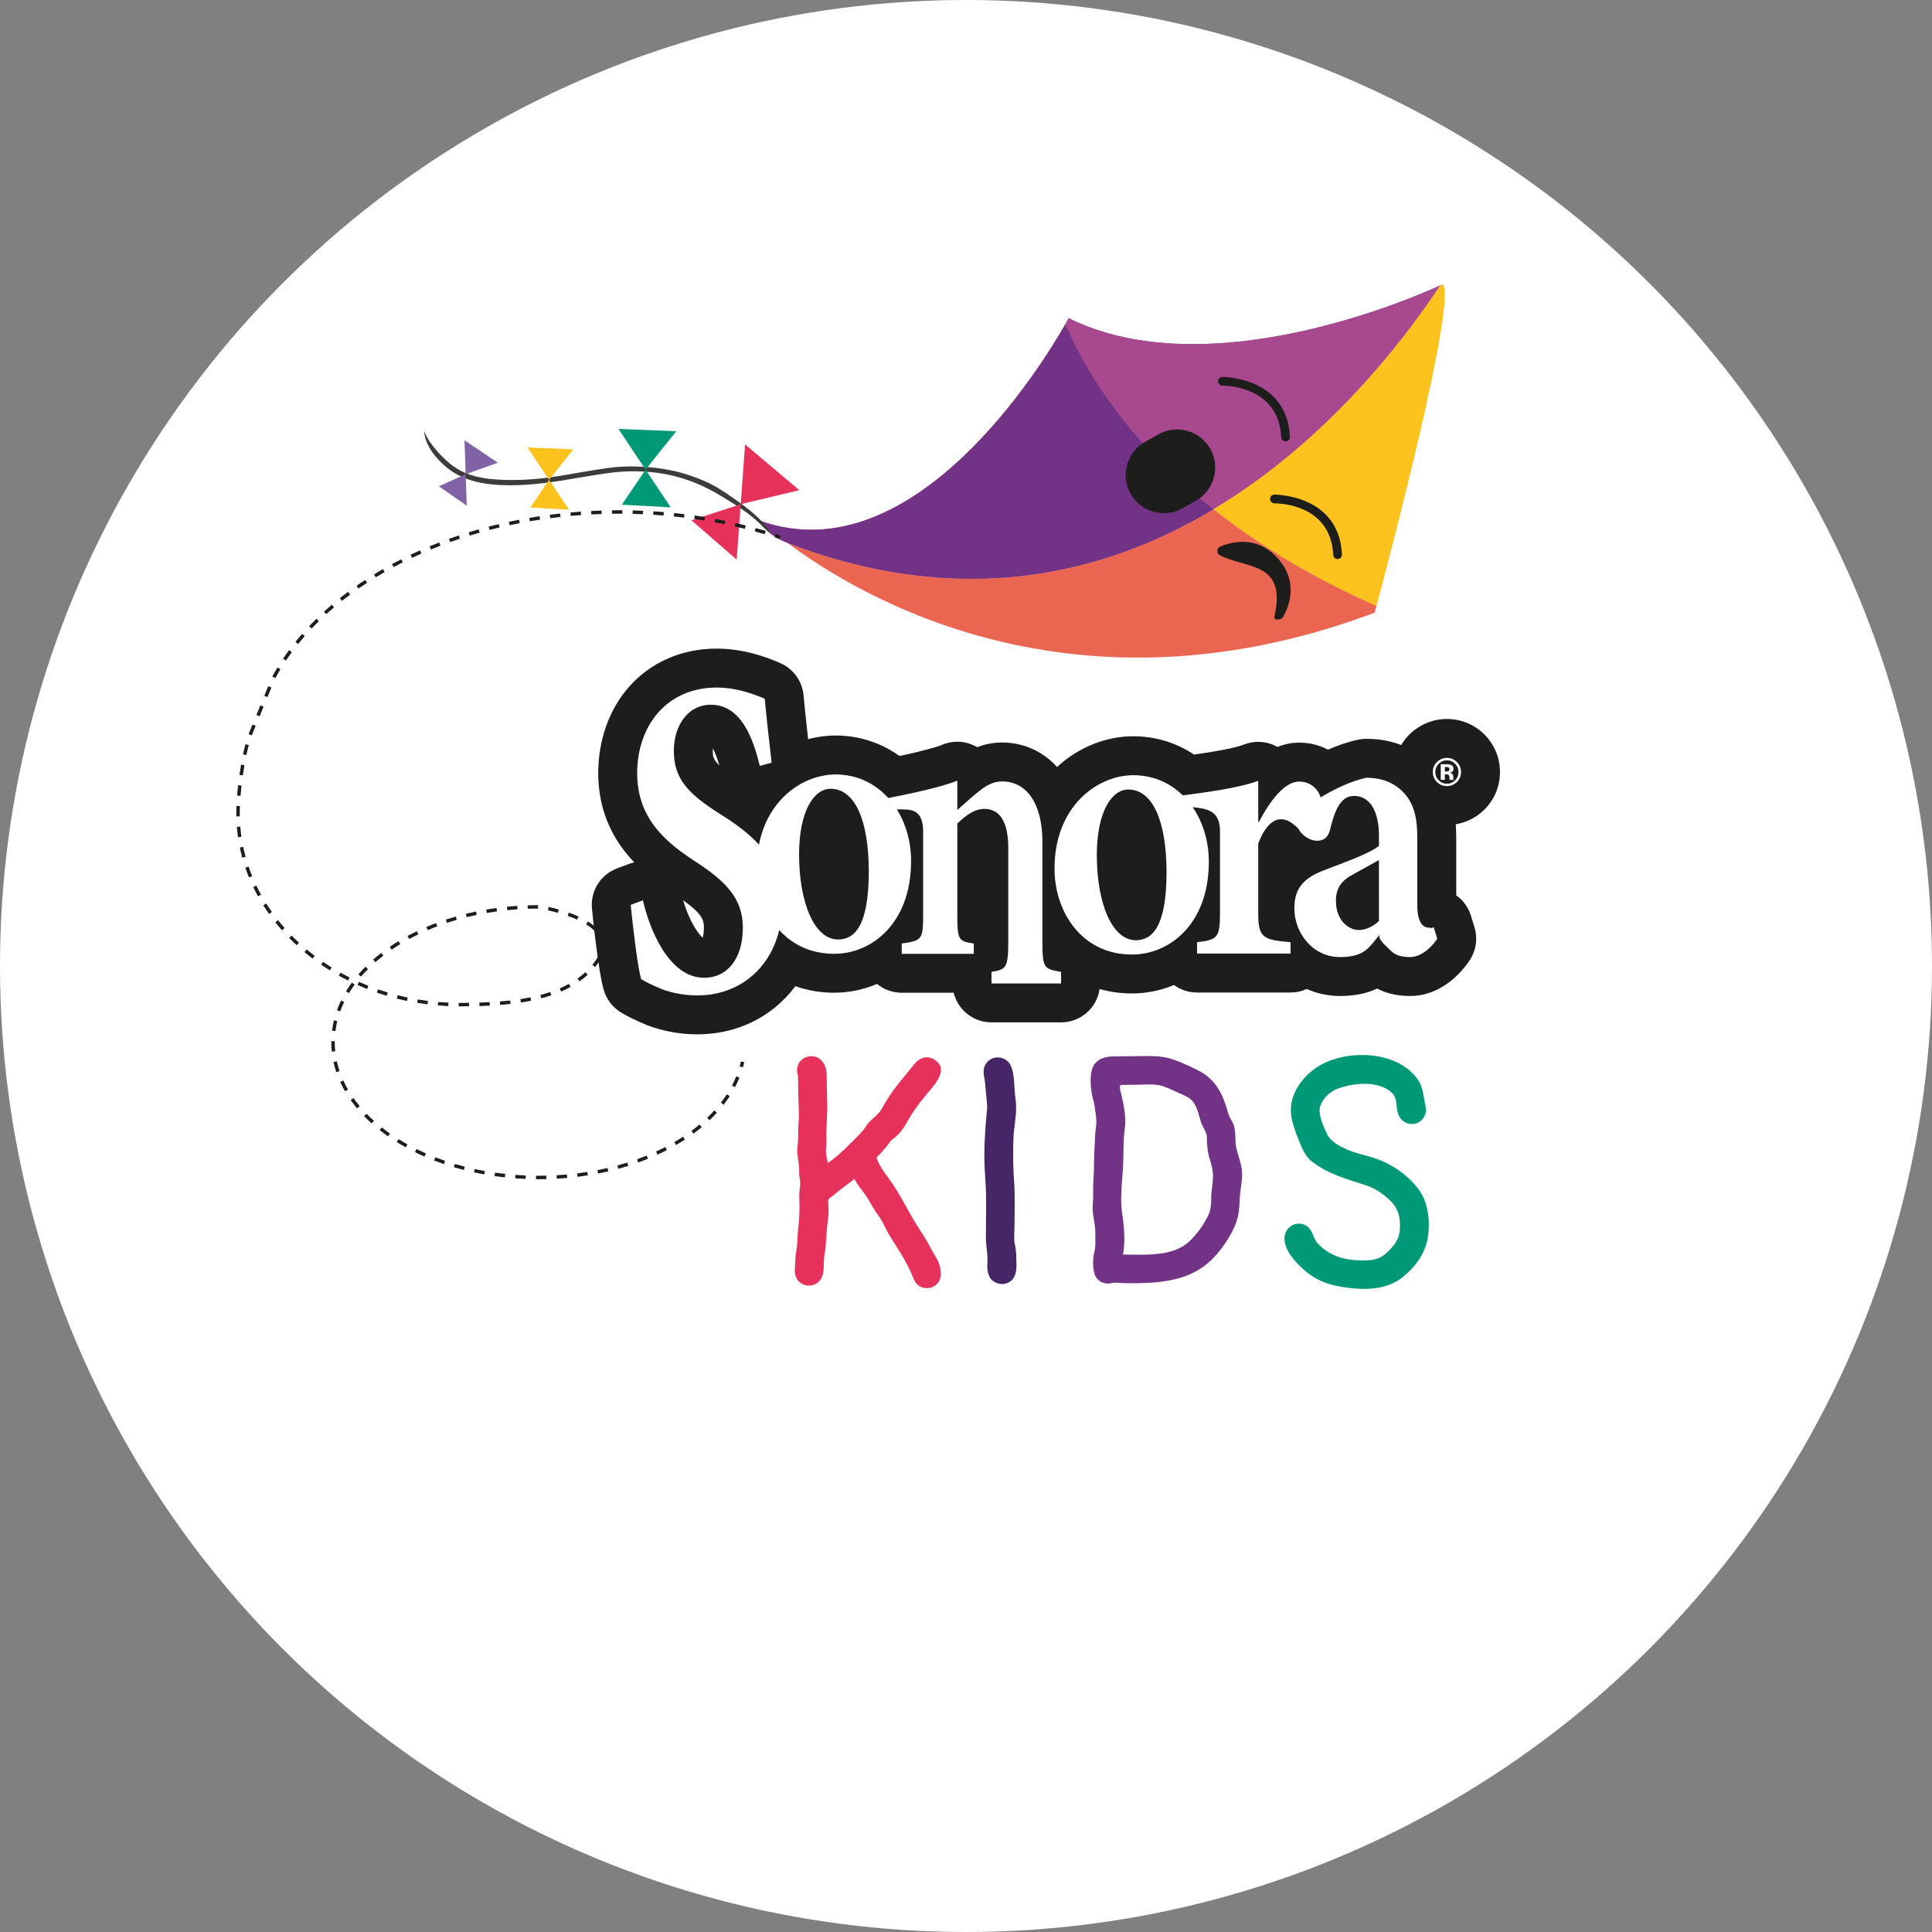 <?xml version="1.0" encoding="utf-8"?>
<!-- Generator: Adobe Illustrator 17.0.0, SVG Export Plug-In . SVG Version: 6.00 Build 0)  -->
<!DOCTYPE svg PUBLIC "-//W3C//DTD SVG 1.1//EN" "http://www.w3.org/Graphics/SVG/1.1/DTD/svg11.dtd">
<svg version="1.1" id="Capa_1" xmlns="http://www.w3.org/2000/svg" xmlns:xlink="http://www.w3.org/1999/xlink" x="0px" y="0px"
	 width="500px" height="500px" viewBox="0 0 500 500" enable-background="new 0 0 500 500" xml:space="preserve">
<rect x="0" y="0" width="500" height="500" fill="#808080" stroke="none"/>
<circle fill="#FFFFFF" cx="250" cy="250" r="250"/>
<g>
	<path fill="#1D1D1B" d="M269.782,244.111v-26.173c0-9.901-4.02-15.703-10.45-15.703c-2.331,0-4.101,1.001-6.432,2.901
		c-1.849,1.5-3.537,3.1-5.145,4.501v-7.602c-4.159,1.724-13.352,3.628-17.865,4.489c-3.394-3.755-8.085-6.094-13.631-6.094
		c-8.048,0-17.471,6.017-19.84,18.172c-2.828-3.129-6.434-5.678-10.309-8.093c-7.907-5.037-11.722-8.905-11.722-16.169
		c0-6.562,3.629-11.952,9.583-11.952c7.722,0,10.884,8.437,12.652,15.819l3.07-0.822c-0.838-7.381-1.396-12.302-1.767-16.52
		c-2.325-1.055-7.163-2.929-12.466-2.929c-12.837,0-20.559,9.842-20.559,22.145c0,11.952,7.628,18.161,15.908,23.433
		c6.977,4.686,11.442,9.021,11.442,16.521c0,7.851-3.814,13.006-10.047,13.006c-9.117,0-14.14-12.654-15.815-20.037l-3.164,1.173
		c0.652,6.563,1.862,16.404,2.698,19.216c1.115,0.703,2.791,1.523,5.302,2.577c2.512,0.939,5.675,1.642,9.21,1.642
		c10.991,0,18.885-7.058,21.229-16.918c3.35,3.713,8.121,6.148,14.244,6.148c9.721,0,19.881-7.902,19.881-24.005
		c0-4.95-1.32-9.597-3.675-13.363c3.517-0.013,7.055-0.42,6.796,6.566v20.705c0,6.601-0.401,6.641-5.546,7.442v2.668h18.65v-2.668
		c-3.778-0.601-4.259-0.741-4.259-7.143v-23.905c2.25-2.2,4.502-3.8,6.994-3.8c3.778,0,6.191,3,6.191,10.102v23.973
		c0,7.001-0.482,7.502-4.341,8.102v3.001h18.008v-3.001C270.264,250.813,269.782,250.512,269.782,244.111 M216.873,243.139
		c-6.13,0-10.072-9.602-10.072-22.005c0-11.402,3.942-17.003,8.145-17.003c6.394,0,9.896,8.402,9.896,21.404
		C224.842,239.939,220.988,243.139,216.873,243.139"/>
	<path fill="#1D1D1B" d="M369.858,240.09c-1.578,0-3.062-1.301-3.062-5.901v-17.203c0-5.502-0.835-9.703-4.639-12.904
		c-2.32-1.9-5.103-2.8-8.536-2.8c-3.933,0.819-8.48,3.019-11.851,5.082c-0.675-2.272-2.74-4.096-5.523-4.096
		c-3.688,0-7.377,4.629-10.438,10.44h-0.179v-10.638c-4.994,1.917-14.369,3.081-19.513,3.777c-3.313-3.245-7.695-5.226-12.803-5.226
		c-9.285,0-20.407,8.002-20.407,24.205c0,11.002,6.919,22.206,20.056,22.206c9.722,0,19.881-7.902,19.881-24.005
		c0-5.293-1.508-10.241-4.178-14.134c3.732,0.414,7.214,0.846,7.065,6.575v21.08c0,6.207-0.809,6.699-5.938,7.291v2.954h24.209
		l-0.023-2.954c-6.93-0.592-8.348-1.084-8.348-7.291v-18.223c1.711-4.532,3.87-6.304,5.849-6.304c1.44,0,2.52,0.591,4.049,1.97
		c0.123,0.135,0.268,0.252,0.427,0.349c0.834,1.84,3.083,3.247,4.862,3.247c1.67,0,2.875-0.701,3.432-3.001
		c0.742-3.1,1.578-5.401,2.691-6.801c0.927-1.2,2.041-1.801,3.526-1.801c3.897,0,6.402,3.701,6.402,10.303v2.6
		c-2.134,1.901-9.185,4.401-14.661,6.501c-4.917,2-7.235,4.601-7.235,9.702c0,6.203,4.64,12.71,12.06,12.604
		c6.541-0.093,7.397-2.856,10.206-6.002c-0.965,1.081,1.02,2.699,2.32,4c1.113,1.101,2.115,1.929,5.195,2.001
		c4.159,0.097,7.209-4.761,7.209-4.761l-0.929-3.001C370.107,240.431,370.972,240.09,369.858,240.09 M293.928,243.33
		c-6.13,0-10.073-9.603-10.073-22.005c0-11.402,3.942-17.003,8.146-17.003c6.394,0,9.896,8.402,9.896,21.404
		C301.898,240.129,298.043,243.33,293.928,243.33 M356.871,238.391c-1.578,1.4-3.434,2.3-5.197,2.3c-2.412,0-5.938-2.2-5.938-7.603
		c0-3.501,1.671-5.4,4.825-7.002c1.947-1.099,4.545-2.501,6.309-3.501L356.871,238.391L356.871,238.391z"/>
	<path fill="#1D1D1B" d="M296.521,234.16h0.002H296.521z"/>
	<path fill="#1D1D1B" d="M376.116,201.588c-0.006-0.04-0.008-0.079-0.008-0.119v-0.362c0-0.411-0.119-0.715-0.357-0.906
		c-0.129-0.103-0.321-0.181-0.574-0.234c0.278-0.03,0.511-0.119,0.7-0.271c0.19-0.151,0.284-0.396,0.284-0.737
		c0-0.446-0.179-0.767-0.539-0.965c-0.212-0.115-0.477-0.184-0.797-0.208c-0.055-0.003-0.334-0.006-0.834-0.007
		c-0.5-0.002-0.875-0.003-1.126-0.003v4.044h1.059v-1.43h0.223l0.233,0.014c0.162,0.01,0.282,0.031,0.362,0.064
		c0.145,0.056,0.244,0.156,0.297,0.297c0.033,0.086,0.055,0.252,0.067,0.495c0.011,0.244,0.033,0.43,0.067,0.559h1.009l-0.037-0.114
		C376.131,201.667,376.121,201.628,376.116,201.588 M374.915,199.514c-0.138,0.099-0.331,0.148-0.579,0.148h-0.411v-1.173h0.258
		c0.264,0,0.469,0.029,0.614,0.084c0.218,0.086,0.326,0.239,0.326,0.461C375.123,199.256,375.054,199.415,374.915,199.514"/>
	<path fill="#1D1D1B" d="M377.043,197.214c-0.713-0.713-1.572-1.07-2.578-1.07c-0.96,0-1.797,0.331-2.509,0.989
		c-0.759,0.707-1.138,1.592-1.138,2.657c0,1.027,0.351,1.89,1.054,2.593c0.703,0.703,1.568,1.054,2.593,1.054
		c0.993,0,1.844-0.343,2.553-1.03c0.729-0.709,1.093-1.582,1.093-2.618C378.112,198.786,377.756,197.925,377.043,197.214
		 M376.588,201.94c-0.588,0.593-1.295,0.891-2.123,0.891c-0.832,0-1.541-0.295-2.128-0.886c-0.591-0.59-0.886-1.307-0.886-2.153
		c0-0.815,0.291-1.519,0.871-2.113c0.591-0.607,1.305-0.91,2.143-0.91c0.828,0,1.537,0.303,2.128,0.91
		c0.584,0.598,0.876,1.301,0.876,2.113C377.469,200.627,377.176,201.342,376.588,201.94"/>
	<path fill="#1D1D1B" d="M369.932,204.351c1.178,1.171,2.872,1.869,4.533,1.869c1.57,0,3.189-0.632,4.333-1.689l-4.299-4.649
		l-4.636-4.563c-1.146,1.185-1.825,2.842-1.825,4.472c0,1.669,0.704,3.368,1.883,4.547c0.002,0.002,0.004,0.004,0.006,0.006
		l2.413-2.399L369.932,204.351z"/>
	<path fill="#1D1D1B" d="M384.169,190.088c-2.592-2.592-6.039-4.02-9.704-4.02c-3.472,0-6.793,1.302-9.351,3.669
		c-0.009,0.009-0.017,0.016-0.026,0.024c-0.979,0.912-1.801,1.942-2.46,3.057c-2.744-1.072-5.754-1.613-9.006-1.613
		c-0.69,0-1.378,0.071-2.053,0.211c-2.758,0.573-5.464,1.541-7.881,2.597c-2.228-1.173-4.764-1.822-7.439-1.822
		c-1.553,0-3.493,0.258-5.634,1.121c-2.61-1.486-5.764-1.737-8.595-0.649c-2.79,1.072-8.64,2.004-12.995,2.619
		c-4.618-3.082-10.044-4.738-15.709-4.738c-7.138,0-14.251,2.882-19.749,7.954c-3.646-4.056-8.697-6.339-14.234-6.339
		c-2.429,0-4.547,0.476-6.418,1.22c-2.726-1.624-6.068-1.875-9.018-0.652c-1.783,0.739-5.983,1.839-11.105,2.932
		c-4.783-3.453-10.482-5.306-16.531-5.306c-2.393,0-4.784,0.322-7.114,0.943c-0.529-4.701-0.909-8.223-1.181-11.315
		c-0.319-3.621-2.564-6.79-5.874-8.292c-3.851-1.747-9.862-3.83-16.63-3.83c-8.98,0-17.02,3.503-22.642,9.861
		c-5.154,5.83-7.993,13.77-7.993,22.36c0,7.715,2.366,14.608,7.034,20.487c0.729,0.918,1.494,1.788,2.286,2.613
		c-0.424,0.096-0.843,0.221-1.256,0.375l-3.164,1.172c-4.297,1.592-6.98,5.884-6.526,10.444c0.269,2.704,1.679,16.429,3.069,21.095
		c0.697,2.341,2.221,4.35,4.288,5.651c1.644,1.035,3.733,2.066,6.772,3.341c0.123,0.052,0.248,0.101,0.373,0.148
		c3.99,1.491,8.395,2.279,12.737,2.279c7.646,0,14.652-2.441,20.261-7.059c1.934-1.592,3.656-3.404,5.146-5.403
		c3.153,1.113,6.543,1.692,10.065,1.692c3.814,0,7.58-0.79,11.07-2.27c1.738,1.426,3.963,2.282,6.386,2.282h13.448
		c1.081,4.4,5.052,7.662,9.785,7.662h18.008c5.074,0,9.271-3.751,9.972-8.631c2.659,0.757,5.47,1.149,8.387,1.149
		c3.742,0,7.439-0.76,10.873-2.187c1.668,1.224,3.728,1.947,5.956,1.947h24.209c1.457,0,2.882-0.316,4.182-0.908
		c2.791,1.229,5.838,1.858,8.996,1.808c3.875-0.055,6.852-0.8,9.229-1.928c2.004,1.071,4.584,1.844,8.111,1.926
		c0.127,0.003,0.252,0.005,0.378,0.005c9.18-0.001,14.598-7.884,15.602-9.483c1.56-2.486,1.959-5.531,1.091-8.335l-0.929-3.001
		c-0.66-2.133-2.002-3.964-3.787-5.233v-14.731c0-1.17-0.032-2.398-0.129-3.662c2.732-0.454,5.262-1.717,7.284-3.675
		c0.005-0.005,0.01-0.01,0.015-0.014c2.673-2.599,4.145-6.095,4.145-9.842C388.189,196.127,386.761,192.681,384.169,190.088z
		 M181.851,242.671c-1.311-1.091-3.565-4.583-5.062-9.686c4.981,3.564,5.385,5.143,5.385,7.05
		C182.174,241.303,182.01,242.148,181.851,242.671z M184.465,194.34c0-0.233,0.01-0.448,0.028-0.647
		c0.466,0.872,1.053,2.251,1.683,4.406C184.465,196.47,184.465,195.532,184.465,194.34z"/>
	<polygon fill="#1D1D1B" points="374.601,199.973 375.885,201.244 373.495,198.786 	"/>
	<path fill="#1D1D1B" d="M369.878,195.302l4.501,4.452l-1.108-1.198l-3.277-3.37c-0.037,0.036-0.073,0.073-0.11,0.11l2.438,2.383
		L369.878,195.302C369.879,195.301,369.879,195.301,369.878,195.302"/>
	<path fill="#E6325A" d="M243.48,329.678c0,0.974-0.248,1.884-1.062,2.677c-0.69,0.673-1.605,1.011-2.531,1.011
		c-0.559,0-1.121-0.123-1.641-0.37c-1.644-0.783-1.829-2.332-2.533-3.805c-0.783-1.639-1.639-3.276-2.599-4.821
		c-1.056-1.699-2.15-3.376-3.17-5.097c-0.938-1.583-1.604-3.423-2.735-4.869c-1.205-1.54-2.016-3.366-3.111-4.985
		c-0.989-1.463-2.221-2.694-2.958-4.319c-1.788,1.417-3.646,2.693-5.38,4.181c-0.676,0.58-1.433,0.784-1.433,1.657
		c0,0.803,0.116,1.608,0.116,2.419c0,1.18-0.151,2.355-0.314,3.522c-0.369,2.632-0.256,5.324-0.761,7.933
		c-0.413,2.134,0.295,4.845-1.229,6.624c-0.718,0.838-1.747,1.274-2.787,1.274c-0.715,0-1.435-0.206-2.062-0.631
		c-1.313-0.888-1.591-2.111-1.591-3.429c0-0.939,0.141-1.926,0.148-2.877c0.01-1.29,0.39-2.532,0.465-3.815
		c0.071-1.217,0.093-2.437,0.227-3.65c0.231-2.087,0.379-4.034,0.379-6.058c0-0.874-0.07-1.762-0.07-2.686
		c0-0.923,0.112-1.833,0.232-2.751c0.114-1.258-0.326-2.437-0.255-3.688c0.102-1.782-0.494-3.569-0.494-5.395l0.061-0.955
		c0.3-2.241,0.09-4.565,0.33-6.832c0.125-2.372-0.127-4.757-0.127-7.131c0-1.47-0.056-2.941-0.065-4.411
		c-0.166-0.445-0.252-0.918-0.252-1.39c0-2.267,1.809-3.661,3.702-3.661c2.771,0,3.958,2.605,3.958,4.838
		c0,2.953,0.159,5.91,0.159,8.862l-0.202,5.01l-0.058,1.308c0,0.862,0.053,1.725,0.033,2.585l-0.087,1.185
		c-0.187,1.401,0.255,2.542,0.466,3.876c2.027-1.454,3.776-3.01,5.527-4.788c1.475-1.497,3.236-2.999,4.363-4.781
		c1.133-1.791,2.996-2.639,4.033-4.477c1.081-1.918,2.205-3.733,3.544-5.484c1.607-2.103,3.331-4.111,4.987-6.173
		c0.821-1.021,1.95-1.673,3.158-1.673c0.567,0,1.15,0.143,1.726,0.459c1.402,0.767,1.929,1.735,1.929,2.778
		c0,2.418-2.84,5.239-4.197,6.896c-1.597,1.949-3.036,3.917-4.279,6.112c-1.033,1.824-2.123,3.587-3.869,4.813
		c-0.877,0.615-1.279,1.525-1.981,2.332c-0.769,0.884-1.563,1.746-2.373,2.592c0.767,2.047,1.844,3.562,3.143,5.296
		c2.799,3.742,4.771,8.044,7.222,12.006c1.224,1.979,2.615,3.891,3.629,5.991c0.772,1.6,2.174,3.337,2.496,5.101L243.48,329.678z"/>
	<path fill="#462667" d="M261.621,331.518c-0.665,0.528-1.469,0.784-2.279,0.784c-0.769,0-1.543-0.232-2.203-0.683
		c-1.6-1.094-1.72-3.206-1.6-4.978c0.146-2.162-0.399-4.245-0.399-6.408c0-2.798,0.078-5.622,0.078-8.437
		c0-2.119-0.045-4.234-0.2-6.326c-0.165-2.224-0.269-4.496-0.269-6.766c0-4.709,0.628-10.847,0.686-11.478
		c0.135-1.479-0.161-2.823-0.261-4.29c-0.105-1.534-0.239-2.983-0.517-4.492c-0.065-0.354-0.101-0.706-0.101-1.051
		c0-0.901,0.25-1.753,0.89-2.484c0.746-0.851,1.761-1.254,2.768-1.254c1.426,0,2.836,0.806,3.446,2.288
		c1.056,2.563,0.712,5.695,1.149,8.392c0.118,0.733,0.165,1.479,0.165,2.236c0,2.64-0.575,5.384-0.689,7.952
		c-0.061,1.389-0.092,2.787-0.092,4.186c0,2.282,0.082,4.568,0.25,6.83c0.128,1.733,0.162,3.471,0.162,5.211
		c0,2-0.046,4.002-0.046,5.997c0,1.529-0.133,3.086-0.046,4.612c0.44,1.875,0.539,3.599,0.494,4.313
		c-0.05,0.773,0.574,4.293-1.386,5.848L261.621,331.518L261.621,331.518z"/>
	<path fill="#723387" d="M321.461,303.802c0,2.136-0.532,4.242-0.614,6.381c-0.096,2.548-0.274,4.899-1.34,7.251
		c-1.72,3.797-4.646,7.896-8.042,10.353c-3.73,2.698-8.216,3.732-12.734,4.112c-2.602,0.219-5.216,0.198-7.824,0.175
		c-0.689-0.007-1.5-0.12-2.251-0.12c-0.375,0-0.734,0.028-1.057,0.111c-0.295,0.076-0.597,0.114-0.901,0.114
		c-0.439,0-0.879-0.08-1.292-0.238c-2.34-0.888-2.508-3.258-2.517-5.426c-0.006-1.213,0.348-2.398,0.546-3.586
		c0.081-1.345,0.025-2.7,0.025-4.052c0-2.315-0.83-4.64-0.651-6.926c0.188-2.387,0.018-4.778,0.202-7.164
		c0.2-2.602,0.059-5.21,0.257-7.801c0.088-1.162,0.079-2.32,0.159-3.479c0.073-1.053,0.317-2.014,0.317-3.05
		c0-1.479-0.325-2.913-0.491-4.375c-0.111-0.972-0.462-1.758-0.635-2.716c-0.198-1.101-0.367-2.451-0.367-3.771
		c0-1.082,0.114-2.143,0.417-3.028c0.793-2.316,3.054-3.139,5.319-3.152c2.939-0.017,5.879-0.115,8.834-0.115
		c2.326,0,4.602,0.116,6.841,0.906c2.237,0.787,4.485,1.82,6.594,2.906c4.507,2.32,6.348,6.342,7.606,11.027
		c0.335,1.248,1.296,2.208,1.566,3.512c0.239,1.154,0.298,2.306,0.31,3.481c0.027,2.965,1.717,5.643,1.717,8.666L321.461,303.802z
		 M312.916,299.386c-0.511-1.721-0.52-3.446-0.592-5.221c-0.051-1.273-1.139-2.528-1.521-3.779
		c-0.517-1.697-0.837-3.383-1.792-4.912c-0.877-1.404-2.582-2.014-4.032-2.656c-1.63-0.721-3.194-1.57-4.95-1.943
		c-0.837-0.178-1.707-0.226-2.581-0.226c-0.978,0-1.963,0.06-2.914,0.071c-1.118,0.012-2.236,0.018-3.354,0.047
		c-0.079,0.002-0.154,0.002-0.224,0.002c-0.229,0-0.417-0.008-0.571-0.004c-0.479,0.014-0.609,0.146-0.548,0.997
		c0.607,2.635,1.388,5.585,1.388,8.405c0,0.624-0.037,1.24-0.124,1.847c-0.503,3.506-0.253,7.029-0.495,10.561
		c-0.17,2.466-0.448,5.112-0.448,7.687c0,1.276,0.069,2.533,0.253,3.744c0.318,2.092,0.566,4.337,0.566,6.548
		c0,1.399-0.099,2.785-0.343,4.112c1.359,0.012,2.845,0.059,4.378,0.059c4.61,0,9.636-0.427,12.853-3.511
		c2.093-2.008,3.941-4.621,5.099-7.28c0.459-1.344,0.5-2.645,0.5-4.047c0-1.666,0.513-3.82,0.45-5.809
		c-0.061-1.909-0.693-3.666-0.998-4.694L312.916,299.386z"/>
	<path fill="#009978" d="M367.372,308.14c1.722,2.433,2.401,5.692,2.401,8.81c0,1.19-0.099,2.36-0.276,3.454
		c-0.683,4.187-3.596,8.029-6.987,10.496c-2.767,2.006-6.107,2.667-9.453,2.667c-0.954,0-1.908-0.053-2.851-0.145
		c-4.329-0.422-8.172-1.199-11.685-3.919c-2.288-1.77-6.097-5.465-6.097-8.9c0-2.425,1.818-3.921,3.738-3.921
		c0.541,0,1.09,0.118,1.609,0.369c1.868,0.901,1.909,2.943,3.021,4.468c3.055,3.523,7.236,4.678,11.681,4.678
		c0.679,0,1.365-0.027,2.054-0.076c2.551-0.184,3.991-1.399,5.637-3.225c1.573-1.743,2.159-3.308,2.159-5.607
		c0-3.066-0.764-5.013-2.998-7.013c-1.802-1.616-3.753-2.88-6.073-3.61c-4.922-1.549-9.498-2.852-13.686-6.02
		c-1.802-1.362-2.708-3.715-3.523-5.737c-0.95-2.378-1.973-5.115-1.973-7.632c0-4.418,2.941-8.456,6.467-10.892
		c3.156-2.181,7.545-3.358,11.938-3.358c5.722,0,11.447,1.996,14.453,6.365c1.498,2.184,1.415,4.464,2.008,6.907l0.104,0.883
		c0,1.92-1.452,3.71-3.663,3.71c-1.462,0-2.798-0.866-3.421-2.262c-0.831-1.856-0.115-4.18-1.646-5.709
		c-1.771-1.775-4.442-2.431-7.18-2.431c-2.62,0-5.301,0.6-7.321,1.395c-2.082,1.009-3.876,2.797-4.313,5.13
		c-0.091,2.013,1.078,4.677,1.943,6.484c0.938,1.961,3.168,3.074,5.11,3.96c2.214,1.01,4.683,1.464,6.995,2.204
		c4.584,1.471,9.027,4.51,11.826,8.479L367.372,308.14z"/>
	<g>
		<path fill="#FFFFFF" d="M269.782,244.111v-26.173c0-9.901-4.02-15.703-10.45-15.703c-2.331,0-4.101,1.001-6.432,2.901
			c-1.849,1.501-3.537,3.1-5.145,4.501v-7.602c-4.159,1.724-13.352,3.628-17.865,4.489c-3.394-3.755-8.085-6.094-13.631-6.094
			c-8.048,0-17.471,6.017-19.84,18.172c-2.828-3.129-6.434-5.678-10.309-8.093c-7.907-5.038-11.722-8.905-11.722-16.169
			c0-6.562,3.629-11.952,9.583-11.952c7.722,0,10.884,8.437,12.652,15.819l3.07-0.822c-0.838-7.381-1.396-12.302-1.767-16.52
			c-2.325-1.055-7.163-2.929-12.467-2.929c-12.837,0-20.559,9.842-20.559,22.145c0,11.952,7.628,18.161,15.908,23.433
			c6.977,4.686,11.442,9.021,11.442,16.521c0,7.851-3.814,13.006-10.047,13.006c-9.117,0-14.14-12.654-15.815-20.037l-3.164,1.173
			c0.653,6.563,1.862,16.404,2.699,19.216c1.115,0.703,2.791,1.523,5.302,2.577c2.512,0.939,5.675,1.642,9.21,1.642
			c10.991,0,18.885-7.058,21.229-16.918c3.35,3.713,8.121,6.148,14.244,6.148c9.721,0,19.881-7.902,19.881-24.005
			c0-4.95-1.32-9.597-3.675-13.363c3.517-0.013,7.055-0.42,6.796,6.566v20.705c0,6.601-0.401,6.641-5.546,7.442v2.668h18.65v-2.668
			c-3.778-0.601-4.259-0.741-4.259-7.143v-23.905c2.25-2.2,4.502-3.8,6.994-3.8c3.778,0,6.191,3,6.191,10.102v23.973
			c0,7.001-0.482,7.502-4.341,8.102v3.001h18.008v-3.001C270.264,250.813,269.782,250.512,269.782,244.111z M216.873,243.139
			c-6.13,0-10.072-9.602-10.072-22.005c0-11.402,3.942-17.003,8.145-17.003c6.394,0,9.896,8.402,9.896,21.404
			C224.842,239.939,220.988,243.139,216.873,243.139z"/>
		<path fill="#FFFFFF" d="M369.858,240.09c-1.578,0-3.062-1.301-3.062-5.901v-17.203c0-5.502-0.835-9.703-4.639-12.904
			c-2.32-1.9-5.103-2.8-8.536-2.8c-3.933,0.819-8.48,3.019-11.851,5.082c-0.675-2.272-2.74-4.096-5.523-4.096
			c-3.688,0-7.377,4.629-10.438,10.44h-0.179v-10.638c-4.994,1.917-14.369,3.081-19.513,3.777
			c-3.313-3.245-7.695-5.226-12.803-5.226c-9.285,0-20.407,8.002-20.407,24.205c0,11.002,6.919,22.206,20.056,22.206
			c9.722,0,19.881-7.902,19.881-24.005c0-5.293-1.508-10.241-4.178-14.134c3.732,0.414,7.214,0.846,7.065,6.575v21.08
			c0,6.207-0.809,6.699-5.938,7.291v2.954h24.209l-0.023-2.954c-6.93-0.592-8.348-1.084-8.348-7.291v-18.223
			c1.711-4.532,3.87-6.304,5.849-6.304c1.44,0,2.52,0.591,4.049,1.97c0.123,0.135,0.268,0.252,0.427,0.349
			c0.834,1.84,3.083,3.247,4.862,3.247c1.67,0,2.875-0.701,3.432-3.001c0.742-3.1,1.578-5.401,2.691-6.801
			c0.927-1.2,2.041-1.801,3.526-1.801c3.897,0,6.402,3.701,6.402,10.303v2.6c-2.134,1.901-9.185,4.401-14.661,6.501
			c-4.917,2-7.235,4.601-7.235,9.702c0,6.203,4.64,12.71,12.06,12.604c6.541-0.093,7.397-2.856,10.206-6.002
			c-0.965,1.081,1.02,2.699,2.32,4c1.113,1.101,2.115,1.929,5.195,2.001c4.159,0.097,7.209-4.761,7.209-4.761l-0.929-3.001
			C370.107,240.431,370.972,240.09,369.858,240.09z M293.928,243.33c-6.13,0-10.073-9.603-10.073-22.005
			c0-11.402,3.942-17.003,8.146-17.003c6.394,0,9.896,8.402,9.896,21.404C301.898,240.129,298.043,243.33,293.928,243.33z
			 M356.871,238.391c-1.578,1.4-3.434,2.3-5.197,2.3c-2.412,0-5.938-2.2-5.938-7.603c0-3.501,1.671-5.4,4.825-7.002
			c1.947-1.099,4.545-2.501,6.309-3.501L356.871,238.391L356.871,238.391z"/>
		<path fill="#FFFFFF" d="M376.116,201.588c-0.006-0.04-0.008-0.079-0.008-0.119v-0.362c0-0.412-0.119-0.715-0.357-0.906
			c-0.129-0.103-0.32-0.181-0.574-0.234c0.278-0.03,0.51-0.119,0.7-0.271c0.189-0.151,0.284-0.396,0.284-0.737
			c0-0.446-0.179-0.767-0.539-0.965c-0.211-0.115-0.476-0.184-0.797-0.208c-0.056-0.003-0.334-0.006-0.834-0.007
			c-0.5-0.002-0.875-0.003-1.126-0.003v4.044h1.059v-1.43h0.222l0.233,0.014c0.161,0.01,0.282,0.031,0.362,0.064
			c0.145,0.056,0.244,0.156,0.297,0.297c0.033,0.086,0.055,0.252,0.067,0.495c0.011,0.244,0.033,0.43,0.067,0.559h1.009
			l-0.037-0.114C376.131,201.667,376.121,201.628,376.116,201.588z M374.915,199.514c-0.138,0.099-0.331,0.148-0.579,0.148h-0.41
			v-1.173h0.258c0.263,0,0.469,0.029,0.614,0.084c0.218,0.086,0.326,0.239,0.326,0.461S375.054,199.415,374.915,199.514z"/>
		<path fill="#FFFFFF" d="M377.043,197.213c-0.713-0.713-1.572-1.069-2.578-1.069c-0.96,0-1.797,0.33-2.509,0.989
			c-0.759,0.706-1.138,1.592-1.138,2.657c0,1.027,0.351,1.89,1.054,2.593c0.703,0.703,1.568,1.054,2.593,1.054
			c0.993,0,1.844-0.343,2.553-1.03c0.729-0.709,1.093-1.582,1.093-2.618C378.113,198.786,377.756,197.925,377.043,197.213z
			 M376.588,201.94c-0.587,0.593-1.295,0.891-2.123,0.891c-0.832,0-1.541-0.295-2.128-0.886c-0.591-0.59-0.886-1.307-0.886-2.153
			c0-0.815,0.291-1.519,0.871-2.113c0.591-0.607,1.305-0.91,2.143-0.91c0.828,0,1.537,0.303,2.128,0.91
			c0.584,0.598,0.876,1.301,0.876,2.113C377.469,200.627,377.176,201.342,376.588,201.94z"/>
	</g>
	<path fill="#8262A6" d="M314.079,131.804c29.049-17.407,48.954-43.239,58.707-57.971c-6.064,2.798-59.758,26.563-96.214,8.513
		c0,0-0.285,0.537-0.825,1.492C280.285,94.585,290.876,113.377,314.079,131.804"/>
	<path fill="#A84990" d="M314.079,131.804c29.049-17.407,48.954-43.239,58.707-57.971c-6.064,2.798-59.758,26.563-96.214,8.513
		c0,0-0.285,0.537-0.825,1.492C280.285,94.585,290.876,113.377,314.079,131.804"/>
	<path fill="#FCC31E" d="M314.079,131.804c10.983,8.719,24.795,17.355,42.123,25.016c3.126-11.712,20.855-78.905,17.155-83.253
		c0,0-0.201,0.094-0.571,0.266C363.032,88.565,343.128,114.397,314.079,131.804"/>
	<path fill="#FCC31E" d="M314.079,131.804c10.983,8.719,24.795,17.355,42.123,25.016c3.126-11.712,20.855-78.905,17.155-83.253
		c0,0-0.201,0.094-0.571,0.266C363.032,88.565,343.128,114.397,314.079,131.804"/>
	<path fill="#E94C86" d="M314.079,131.804c-23.204-18.427-33.794-37.219-38.332-47.966c-5.596,9.845-39.031,64.982-78.811,51.01
		c0,0,2.372,2.275,6.901,5.668C248.67,157.742,285.731,148.79,314.079,131.804"/>
	<path fill="#EB6650" d="M314.079,131.804c-28.349,16.986-65.409,25.938-110.241,8.711c18.726,14.029,74.348,47.198,151.898,18.05
		c0,0,0.168-0.623,0.468-1.745C338.873,149.158,325.063,140.523,314.079,131.804"/>
	<path fill="#723387" d="M314.079,131.804c-23.204-18.427-33.794-37.219-38.332-47.966c-5.596,9.845-39.031,64.982-78.811,51.01
		c0,0,1.097,3.608,6.901,5.668C248.67,157.742,285.731,148.79,314.079,131.804"/>
	<path fill="#3C3C3B" d="M110.371,112.899c0.677,1.317,1.698,2.594,2.564,3.631c0.871,1.042,1.862,1.977,2.862,2.895
		c2.007,1.844,4.422,3.09,7.048,3.79c2.701,0.719,5.524,0.941,8.31,1c2.897,0.061,5.796-0.078,8.679-0.376
		c2.974-0.308,5.924-0.801,8.867-1.33c0.358-0.065,0.715-0.133,1.073-0.194c3.247-0.544,6.313-1.062,9.287-1.406
		c5.305-0.5,12.85-0.141,19.523,2.142c2.529,0.865,5.054,1.899,7.334,3.301c2.489,1.532,4.942,3.258,7.255,5.041
		c1.344,1.035,2.648,2.136,3.812,3.374c0.569,0.603,1.112,1.235,1.591,1.913c0.362,0.513,0.362,0.513,1.073,1.623
		c-2.264-1.911-2.005-1.789-3.05-2.818c-2.944-2.899-6.648-5.086-10.161-7.228c-8.519-5.192-17.324-6.987-27.24-6.053
		c-2.926,0.339-5.976,0.854-9.206,1.396c-3.014,0.506-6.024,1.03-9.061,1.399c-2.973,0.362-5.968,0.593-8.966,0.588
		c-2.931-0.006-5.89-0.218-8.743-0.916c-2.736-0.67-5.328-1.835-7.523-3.615c-2.616-2.121-5.864-5.845-5.899-9.562
		C109.933,111.96,110.131,112.433,110.371,112.899"/>
	<polygon fill="#E6325A" points="191.942,130.425 178.938,134.647 190.656,144.827 192.827,115.022 206.87,126.855 	"/>
	<polygon fill="#009978" points="167.194,121.38 160.933,130.615 173.583,131.305 160.053,111.008 175.028,111.598 	"/>
	<polygon fill="#FCC31E" points="142.189,124.038 137.223,131.36 147.255,131.91 136.526,115.812 148.401,116.283 	"/>
	<polygon fill="#8262A6" points="120.649,122.674 113.578,125.846 120.802,130.871 120.21,113.94 128.844,119.752 	"/>
	<polygon fill="#9F87BE" points="124.98,120.067 125.205,120.375 124.881,120.371 	"/>
	<path fill="#1D1D1B" d="M201.719,139.45c-0.42-0.14-0.842-0.278-1.264-0.413l0.272-0.847c0.426,0.136,0.851,0.276,1.274,0.416
		L201.719,139.45z"/>
	<path fill="#1D1D1B" d="M139.462,305.174c-0.248,0-0.497-0.001-0.745-0.003l0.008-0.89c0.883,0.008,1.779,0.001,2.664-0.019
		l0.021,0.889C140.763,305.166,140.108,305.174,139.462,305.174 M136.025,305.102c-0.895-0.037-1.799-0.09-2.689-0.156l0.067-0.887
		c0.88,0.066,1.775,0.118,2.659,0.155L136.025,305.102z M144.101,305.044l-0.05-0.888c0.884-0.05,1.778-0.115,2.656-0.194
		l0.079,0.886C145.899,304.927,144.995,304.992,144.101,305.044 M130.654,304.7c-0.895-0.097-1.794-0.211-2.673-0.337l0.127-0.881
		c0.868,0.124,1.758,0.237,2.643,0.333L130.654,304.7z M149.465,304.56l-0.11-0.884c0.88-0.11,1.766-0.235,2.636-0.373l0.14,0.879
		C151.251,304.323,150.354,304.451,149.465,304.56 M125.322,303.934c-0.885-0.159-1.775-0.335-2.643-0.523l0.189-0.87
		c0.858,0.186,1.738,0.36,2.612,0.517L125.322,303.934z M154.786,303.712l-0.171-0.874c0.871-0.171,1.747-0.359,2.603-0.558
		l0.202,0.866C156.554,303.349,155.667,303.539,154.786,303.712 M120.056,302.792c-0.871-0.222-1.745-0.464-2.598-0.717l0.253-0.854
		c0.843,0.25,1.706,0.488,2.566,0.708L120.056,302.792z M160.032,302.484l-0.235-0.859c0.857-0.234,1.716-0.487,2.553-0.751
		l0.268,0.848C161.77,301.991,160.9,302.246,160.032,302.484 M114.888,301.259c-0.854-0.291-1.706-0.6-2.534-0.92l0.321-0.831
		c0.817,0.316,1.658,0.621,2.501,0.907L114.888,301.259z M165.172,300.861l-0.302-0.838c0.837-0.302,1.672-0.622,2.484-0.953
		l0.337,0.824C166.868,300.23,166.021,300.556,165.172,300.861 M109.858,299.313c-0.827-0.361-1.652-0.742-2.448-1.134l0.392-0.799
		c0.785,0.385,1.597,0.761,2.412,1.117L109.858,299.313z M170.166,298.821l-0.372-0.808c0.807-0.372,1.611-0.764,2.388-1.166
		l0.408,0.791C171.802,298.045,170.986,298.444,170.166,298.821 M105.015,296.933c-0.792-0.437-1.577-0.896-2.331-1.363l0.469-0.757
		c0.741,0.46,1.513,0.911,2.292,1.342L105.015,296.933z M174.958,296.338l-0.447-0.77c0.769-0.447,1.53-0.915,2.26-1.392
		l0.487,0.745C176.514,295.407,175.741,295.883,174.958,296.338 M100.426,294.085c-0.746-0.521-1.476-1.062-2.172-1.611l0.551-0.698
		c0.682,0.537,1.399,1.069,2.131,1.579L100.426,294.085z M179.479,293.381l-0.528-0.717c0.718-0.529,1.42-1.079,2.087-1.634
		l0.571,0.683C180.928,292.28,180.212,292.841,179.479,293.381 M96.183,290.734c-0.679-0.609-1.337-1.239-1.954-1.874l0.637-0.621
		c0.604,0.62,1.246,1.237,1.91,1.832L96.183,290.734z M183.63,289.913l-0.614-0.645c0.645-0.614,1.268-1.249,1.852-1.89l0.657,0.599
		C184.928,288.635,184.29,289.285,183.63,289.913 M92.411,286.848c-0.586-0.7-1.143-1.423-1.655-2.149l0.727-0.513
		c0.499,0.706,1.041,1.409,1.612,2.091L92.411,286.848z M187.274,285.906l-0.702-0.547c0.546-0.702,1.061-1.425,1.531-2.149
		l0.746,0.485C188.366,284.44,187.835,285.183,187.274,285.906 M89.288,282.415c-0.459-0.791-0.88-1.603-1.251-2.413l0.809-0.37
		c0.359,0.783,0.767,1.57,1.212,2.337L89.288,282.415z M190.225,281.352l-0.788-0.413c0.411-0.783,0.783-1.586,1.107-2.386
		l0.825,0.333C191.035,279.713,190.649,280.543,190.225,281.352 M87.032,277.475c-0.291-0.863-0.536-1.744-0.729-2.62l0.869-0.191
		c0.186,0.844,0.422,1.694,0.702,2.526L87.032,277.475z M85.87,272.165c-0.084-0.813-0.127-1.639-0.127-2.456
		c0-0.089,0.001-0.177,0.001-0.265l0.89,0.01c-0.001,0.085-0.001,0.17-0.001,0.256c0,0.786,0.041,1.582,0.122,2.364L85.87,272.165z
		 M86.814,266.837l-0.883-0.111c0.112-0.893,0.278-1.794,0.492-2.676l0.864,0.21C87.081,265.11,86.922,265.977,86.814,266.837
		 M88.046,261.744l-0.837-0.302c0.303-0.84,0.658-1.683,1.054-2.507l0.801,0.386C88.681,260.117,88.339,260.932,88.046,261.744
		 M118.972,260.438h-0.265l0.004-0.89h0.26c0.854,0,1.642-0.005,2.412-0.014l0.011,0.89
		C120.621,260.433,119.829,260.438,118.972,260.438 M116.013,260.374c-0.893-0.038-1.799-0.096-2.69-0.171l0.074-0.887
		c0.88,0.073,1.774,0.131,2.654,0.169L116.013,260.374z M124.081,260.365l-0.028-0.89c0.915-0.028,1.813-0.066,2.667-0.112
		l0.048,0.888C125.907,260.299,125.003,260.336,124.081,260.365 M129.455,260.072l-0.073-0.887c0.905-0.073,1.797-0.161,2.652-0.26
		l0.102,0.884C131.271,259.91,130.37,259.998,129.455,260.072 M110.642,259.922c-0.891-0.111-1.789-0.241-2.668-0.388l0.146-0.878
		c0.867,0.144,1.753,0.273,2.632,0.383L110.642,259.922z M134.809,259.45l-0.136-0.88c0.897-0.139,1.777-0.297,2.615-0.468
		l0.178,0.872C136.614,259.148,135.72,259.309,134.809,259.45 M105.324,259.037c-0.875-0.182-1.758-0.387-2.628-0.607l0.218-0.863
		c0.857,0.217,1.729,0.418,2.591,0.598L105.324,259.037z M140.098,258.358l-0.228-0.861c0.876-0.232,1.729-0.489,2.535-0.762
		l0.285,0.843C141.866,257.859,140.994,258.121,140.098,258.358 M100.097,257.712c-0.86-0.257-1.723-0.534-2.567-0.826l0.291-0.842
		c0.832,0.287,1.683,0.562,2.531,0.815L100.097,257.712z M90.32,257.006l-0.761-0.461c0.46-0.76,0.968-1.52,1.507-2.258l0.718,0.526
		C91.26,255.53,90.767,256.268,90.32,257.006 M145.226,256.608l-0.353-0.817c0.825-0.357,1.621-0.746,2.366-1.156l0.43,0.78
		C146.899,255.839,146.077,256.24,145.226,256.608 M94.999,255.952c-0.837-0.33-1.674-0.681-2.487-1.044l0.363-0.813
		c0.801,0.358,1.627,0.704,2.451,1.03L94.999,255.952z M149.981,253.968l-0.514-0.726c0.722-0.511,1.408-1.064,2.039-1.642
		l0.601,0.656C151.45,252.859,150.734,253.435,149.981,253.968 M90.073,253.755c-0.801-0.401-1.604-0.824-2.385-1.259l0.433-0.778
		c0.769,0.429,1.56,0.846,2.35,1.241L90.073,253.755z M93.429,252.748l-0.674-0.581c0.579-0.671,1.199-1.339,1.845-1.985l0.63,0.63
		C94.6,251.442,93.994,252.093,93.429,252.748 M85.362,251.128c-0.763-0.472-1.524-0.968-2.261-1.472l0.503-0.735
		c0.726,0.497,1.476,0.986,2.227,1.45L85.362,251.128z M153.994,250.276l-0.685-0.569c0.042-0.051,0.083-0.101,0.124-0.152
		c0.548-0.674,0.994-1.34,1.33-1.979l0.788,0.414c-0.363,0.691-0.843,1.406-1.427,2.126
		C154.081,250.169,154.037,250.222,153.994,250.276 M97.164,249.005l-0.586-0.671c0.668-0.583,1.371-1.159,2.092-1.715l0.543,0.705
		C98.508,247.869,97.818,248.434,97.164,249.005 M80.911,248.078c-0.717-0.542-1.427-1.108-2.112-1.68l0.571-0.683
		c0.674,0.563,1.374,1.12,2.079,1.654L80.911,248.078z M101.363,245.77l-0.501-0.736c0.733-0.5,1.498-0.991,2.273-1.461l0.461,0.761
		C102.834,244.797,102.083,245.279,101.363,245.77 M156.419,245.298l-0.885-0.095c0.019-0.176,0.029-0.353,0.029-0.527
		c0-0.636-0.131-1.26-0.387-1.856l0.817-0.353c0.305,0.707,0.461,1.45,0.461,2.209C156.453,244.88,156.442,245.09,156.419,245.298
		 M76.77,244.617c-0.662-0.612-1.314-1.244-1.937-1.881l0.635-0.623c0.614,0.627,1.255,1.249,1.905,1.849L76.77,244.617z
		 M105.902,243.017l-0.423-0.783c0.781-0.422,1.591-0.833,2.405-1.224l0.385,0.802C107.467,242.197,106.671,242.602,105.902,243.017
		 M153.731,240.796c-0.554-0.544-1.241-1.073-2.043-1.572l0.47-0.755c0.856,0.533,1.594,1.103,2.195,1.693L153.731,240.796z
		 M72.993,240.758c-0.595-0.674-1.178-1.37-1.735-2.071l0.697-0.553c0.546,0.688,1.119,1.373,1.704,2.035L72.993,240.758z
		 M110.691,240.715l-0.349-0.819c0.816-0.347,1.657-0.686,2.504-1.004l0.314,0.833C112.325,240.039,111.495,240.372,110.691,240.715
		 M115.667,238.838l-0.28-0.845c0.844-0.28,1.711-0.548,2.575-0.797l0.246,0.855C117.356,238.297,116.501,238.562,115.667,238.838
		 M149.371,237.998c-0.754-0.343-1.58-0.672-2.456-0.979l0.295-0.84c0.901,0.316,1.751,0.656,2.528,1.009L149.371,237.998z
		 M120.781,237.362l-0.214-0.864c0.865-0.215,1.749-0.416,2.628-0.6l0.182,0.871C122.509,236.951,121.636,237.151,120.781,237.362
		 M69.637,236.527c-0.519-0.733-1.024-1.488-1.498-2.242l0.754-0.474c0.466,0.741,0.961,1.482,1.47,2.201L69.637,236.527z
		 M125.992,236.271l-0.151-0.877c0.878-0.152,1.774-0.289,2.662-0.411l0.12,0.882C127.745,235.985,126.859,236.122,125.992,236.271
		 M144.381,236.226c-0.839-0.234-1.708-0.448-2.583-0.639l0.19-0.869c0.891,0.195,1.777,0.414,2.632,0.652L144.381,236.226z
		 M131.269,235.549l-0.091-0.885c0.886-0.091,1.789-0.167,2.684-0.228l0.061,0.888C133.038,235.384,132.145,235.46,131.269,235.549
		 M136.582,235.186l-0.031-0.889c0.891-0.031,1.798-0.049,2.693-0.051l0.002,0.889C138.36,235.138,137.464,235.155,136.582,235.186
		 M66.769,231.96c-0.435-0.788-0.851-1.595-1.237-2.401l0.802-0.385c0.378,0.789,0.786,1.582,1.213,2.354L66.769,231.96z
		 M64.438,227.09c-0.34-0.831-0.658-1.683-0.947-2.532l0.843-0.286c0.283,0.832,0.595,1.668,0.927,2.483L64.438,227.09z
		 M62.7,221.97c-0.237-0.868-0.449-1.754-0.632-2.633l0.871-0.181c0.178,0.862,0.387,1.73,0.619,2.58L62.7,221.97z M61.6,216.674
		c-0.128-0.886-0.229-1.79-0.302-2.687l0.887-0.072c0.072,0.878,0.171,1.764,0.296,2.632L61.6,216.674z M61.163,211.287
		c-0.005-0.281-0.008-0.561-0.008-0.843c0-0.57,0.013-1.197,0.041-1.862l0.889,0.036c-0.027,0.655-0.04,1.269-0.04,1.826
		c0,0.276,0.003,0.551,0.008,0.825L61.163,211.287z M62.251,205.96l-0.887-0.072c0.071-0.873,0.158-1.776,0.26-2.682l0.884,0.099
		C62.409,204.203,62.322,205.096,62.251,205.96 M62.847,200.659l-0.882-0.125c0.128-0.901,0.269-1.797,0.42-2.661l0.877,0.153
		C63.113,198.882,62.972,199.768,62.847,200.659 M63.766,195.41l-0.87-0.186c0.2-0.937,0.411-1.821,0.629-2.63l0.86,0.232
		C64.171,193.619,63.963,194.489,63.766,195.41 M65.174,190.309l-0.834-0.31c0.046-0.123,0.092-0.244,0.138-0.363l0.875-2.133
		l0.823,0.338l-0.873,2.127C65.262,190.075,65.218,190.19,65.174,190.309 M67.193,185.363l-0.823-0.338l1.016-2.478l0.823,0.338
		L67.193,185.363z M69.226,180.407l-0.823-0.338l1.016-2.478l0.823,0.338L69.226,180.407z M71.257,175.502l-0.783-0.422
		c0.423-0.784,0.873-1.573,1.339-2.345l0.762,0.46C72.116,173.953,71.673,174.73,71.257,175.502 M74,170.953l-0.739-0.494
		c0.494-0.739,1.015-1.482,1.55-2.208l0.718,0.528C75,169.493,74.486,170.225,74,170.953 M77.148,166.67l-0.694-0.557
		c0.554-0.69,1.136-1.384,1.733-2.066l0.67,0.586C78.269,165.305,77.694,165.991,77.148,166.67 M80.647,162.666L80,162.054
		c0.609-0.643,1.244-1.29,1.889-1.922l0.623,0.635C81.875,161.392,81.248,162.03,80.647,162.666 M84.448,158.94l-0.599-0.658
		c0.653-0.595,1.333-1.194,2.023-1.779l0.576,0.678C85.766,157.761,85.094,158.352,84.448,158.94 M88.506,155.493l-0.553-0.697
		c0.694-0.551,1.413-1.102,2.136-1.638l0.531,0.715C89.903,154.402,89.192,154.948,88.506,155.493 M92.783,152.317l-0.508-0.731
		c0.73-0.507,1.482-1.012,2.234-1.502l0.486,0.745C94.25,151.315,93.506,151.815,92.783,152.317 M97.249,149.408l-0.464-0.76
		c0.76-0.464,1.54-0.925,2.316-1.369l0.443,0.772C98.774,148.491,98.003,148.948,97.249,149.408 M101.875,146.758l-0.421-0.784
		c0.783-0.421,1.587-0.838,2.387-1.24l0.4,0.795C103.448,145.927,102.652,146.341,101.875,146.758 M106.638,144.36l-0.38-0.805
		c0.802-0.378,1.625-0.754,2.446-1.116l0.359,0.814C108.251,143.612,107.434,143.985,106.638,144.36 M111.519,142.206l-0.34-0.822
		c0.82-0.338,1.66-0.673,2.498-0.995l0.32,0.831C113.166,141.538,112.333,141.87,111.519,142.206 M116.498,140.291l-0.301-0.838
		c0.838-0.3,1.694-0.594,2.542-0.877l0.281,0.844C118.179,139.7,117.33,139.993,116.498,140.291 M121.563,138.608l-0.261-0.85
		c0.848-0.26,1.716-0.517,2.578-0.761l0.243,0.856C123.266,138.095,122.405,138.348,121.563,138.608 M197.906,138.251
		c-0.845-0.251-1.709-0.496-2.566-0.729l0.235-0.859c0.863,0.235,1.733,0.482,2.585,0.735L197.906,138.251z M126.697,137.152
		l-0.224-0.862c0.862-0.224,1.739-0.443,2.609-0.649l0.205,0.865C128.425,136.713,127.553,136.93,126.697,137.152 M192.759,136.848
		c-0.852-0.213-1.725-0.421-2.595-0.618l0.198-0.868c0.876,0.198,1.756,0.408,2.613,0.623L192.759,136.848z M131.891,135.919
		l-0.187-0.87c0.87-0.187,1.756-0.368,2.633-0.538l0.169,0.873C133.635,135.553,132.755,135.733,131.891,135.919 M187.556,135.666
		c-0.864-0.177-1.745-0.348-2.619-0.51l0.16-0.875c0.88,0.161,1.767,0.334,2.637,0.512L187.556,135.666z M137.132,134.904
		l-0.151-0.877c0.876-0.151,1.769-0.296,2.653-0.429l0.134,0.88C138.888,134.611,138.002,134.754,137.132,134.904 M182.307,134.702
		c-0.87-0.142-1.758-0.278-2.638-0.403l0.125-0.882c0.886,0.126,1.779,0.262,2.656,0.406L182.307,134.702z M142.41,134.104
		l-0.115-0.883c0.884-0.115,1.781-0.224,2.668-0.323l0.098,0.885C144.179,133.881,143.287,133.989,142.41,134.104 M177.024,133.951
		c-0.877-0.107-1.769-0.207-2.653-0.297l0.09-0.885c0.888,0.091,1.787,0.191,2.67,0.299L177.024,133.951z M147.717,133.515
		l-0.081-0.886c0.886-0.081,1.787-0.154,2.678-0.218l0.064,0.887C149.492,133.362,148.597,133.435,147.717,133.515 M171.713,133.409
		c-0.881-0.073-1.777-0.137-2.662-0.193l0.055-0.888c0.891,0.055,1.793,0.121,2.679,0.194L171.713,133.409z M153.042,133.134
		l-0.046-0.888c0.89-0.046,1.794-0.084,2.684-0.114l0.03,0.889C154.825,133.05,153.927,133.088,153.042,133.134 M166.386,133.076
		c-0.884-0.038-1.781-0.069-2.668-0.09l0.021-0.889c0.892,0.022,1.796,0.052,2.685,0.091L166.386,133.076z M158.379,132.958
		l-0.012-0.89c0.669-0.01,1.341-0.012,2.012-0.013c0.225,0,0.449,0.001,0.675,0.002l-0.005,0.89
		c-0.241-0.001-0.485-0.001-0.724-0.002C159.674,132.945,159.026,132.95,158.379,132.958"/>
	<path fill="#1D1D1B" d="M192.281,276.215l-0.857-0.24c0.117-0.419,0.224-0.846,0.319-1.271l0.869,0.193
		C192.514,275.338,192.403,275.781,192.281,276.215"/>
	<path fill="#1D1D1B" d="M330.734,144.546c-5.274-5.9-11.575-4.498-14.908-3.108c-0.985,0.411-1.046,1.771-0.101,2.268
		c6.669,3.507,17.412,1.535,14.081,15.868c-0.238,1.021,1.743,1.011,2.254,0.094C333.796,156.551,335.967,150.401,330.734,144.546"
		/>
	<path fill="#1D1D1B" d="M292.601,127.806L292.601,127.806c-2.681-4.745-1.009-10.765,3.736-13.447l3.437-1.943
		c4.725-2.671,10.776-0.988,13.447,3.736c2.671,4.725,0.988,10.776-3.736,13.447l-3.437,1.943
		C301.322,134.212,295.271,132.531,292.601,127.806"/>
	<path fill="#1D1D1B" d="M315.381,99.235c-0.091-0.16-0.143-0.344-0.146-0.542c-0.008-0.624,0.491-1.137,1.116-1.146
		c0.168-0.003,16.736-0.049,17.483,15.491c0.03,0.624-0.452,1.155-1.077,1.185c-0.624,0.031-1.155-0.449-1.185-1.076
		c-0.64-13.339-14.598-13.341-15.191-13.334C315.953,99.816,315.578,99.583,315.381,99.235"/>
	<path fill="#1D1D1B" d="M328.845,129.689c-0.091-0.16-0.143-0.344-0.146-0.541c-0.009-0.625,0.491-1.139,1.116-1.148
		c0.167-0.002,16.733-0.05,17.483,15.491c0.03,0.624-0.452,1.155-1.076,1.185c-0.623,0.031-1.155-0.449-1.186-1.076
		c-0.644-13.38-14.597-13.342-15.189-13.334C329.419,130.272,329.042,130.039,328.845,129.689"/>
</g>
</svg>
